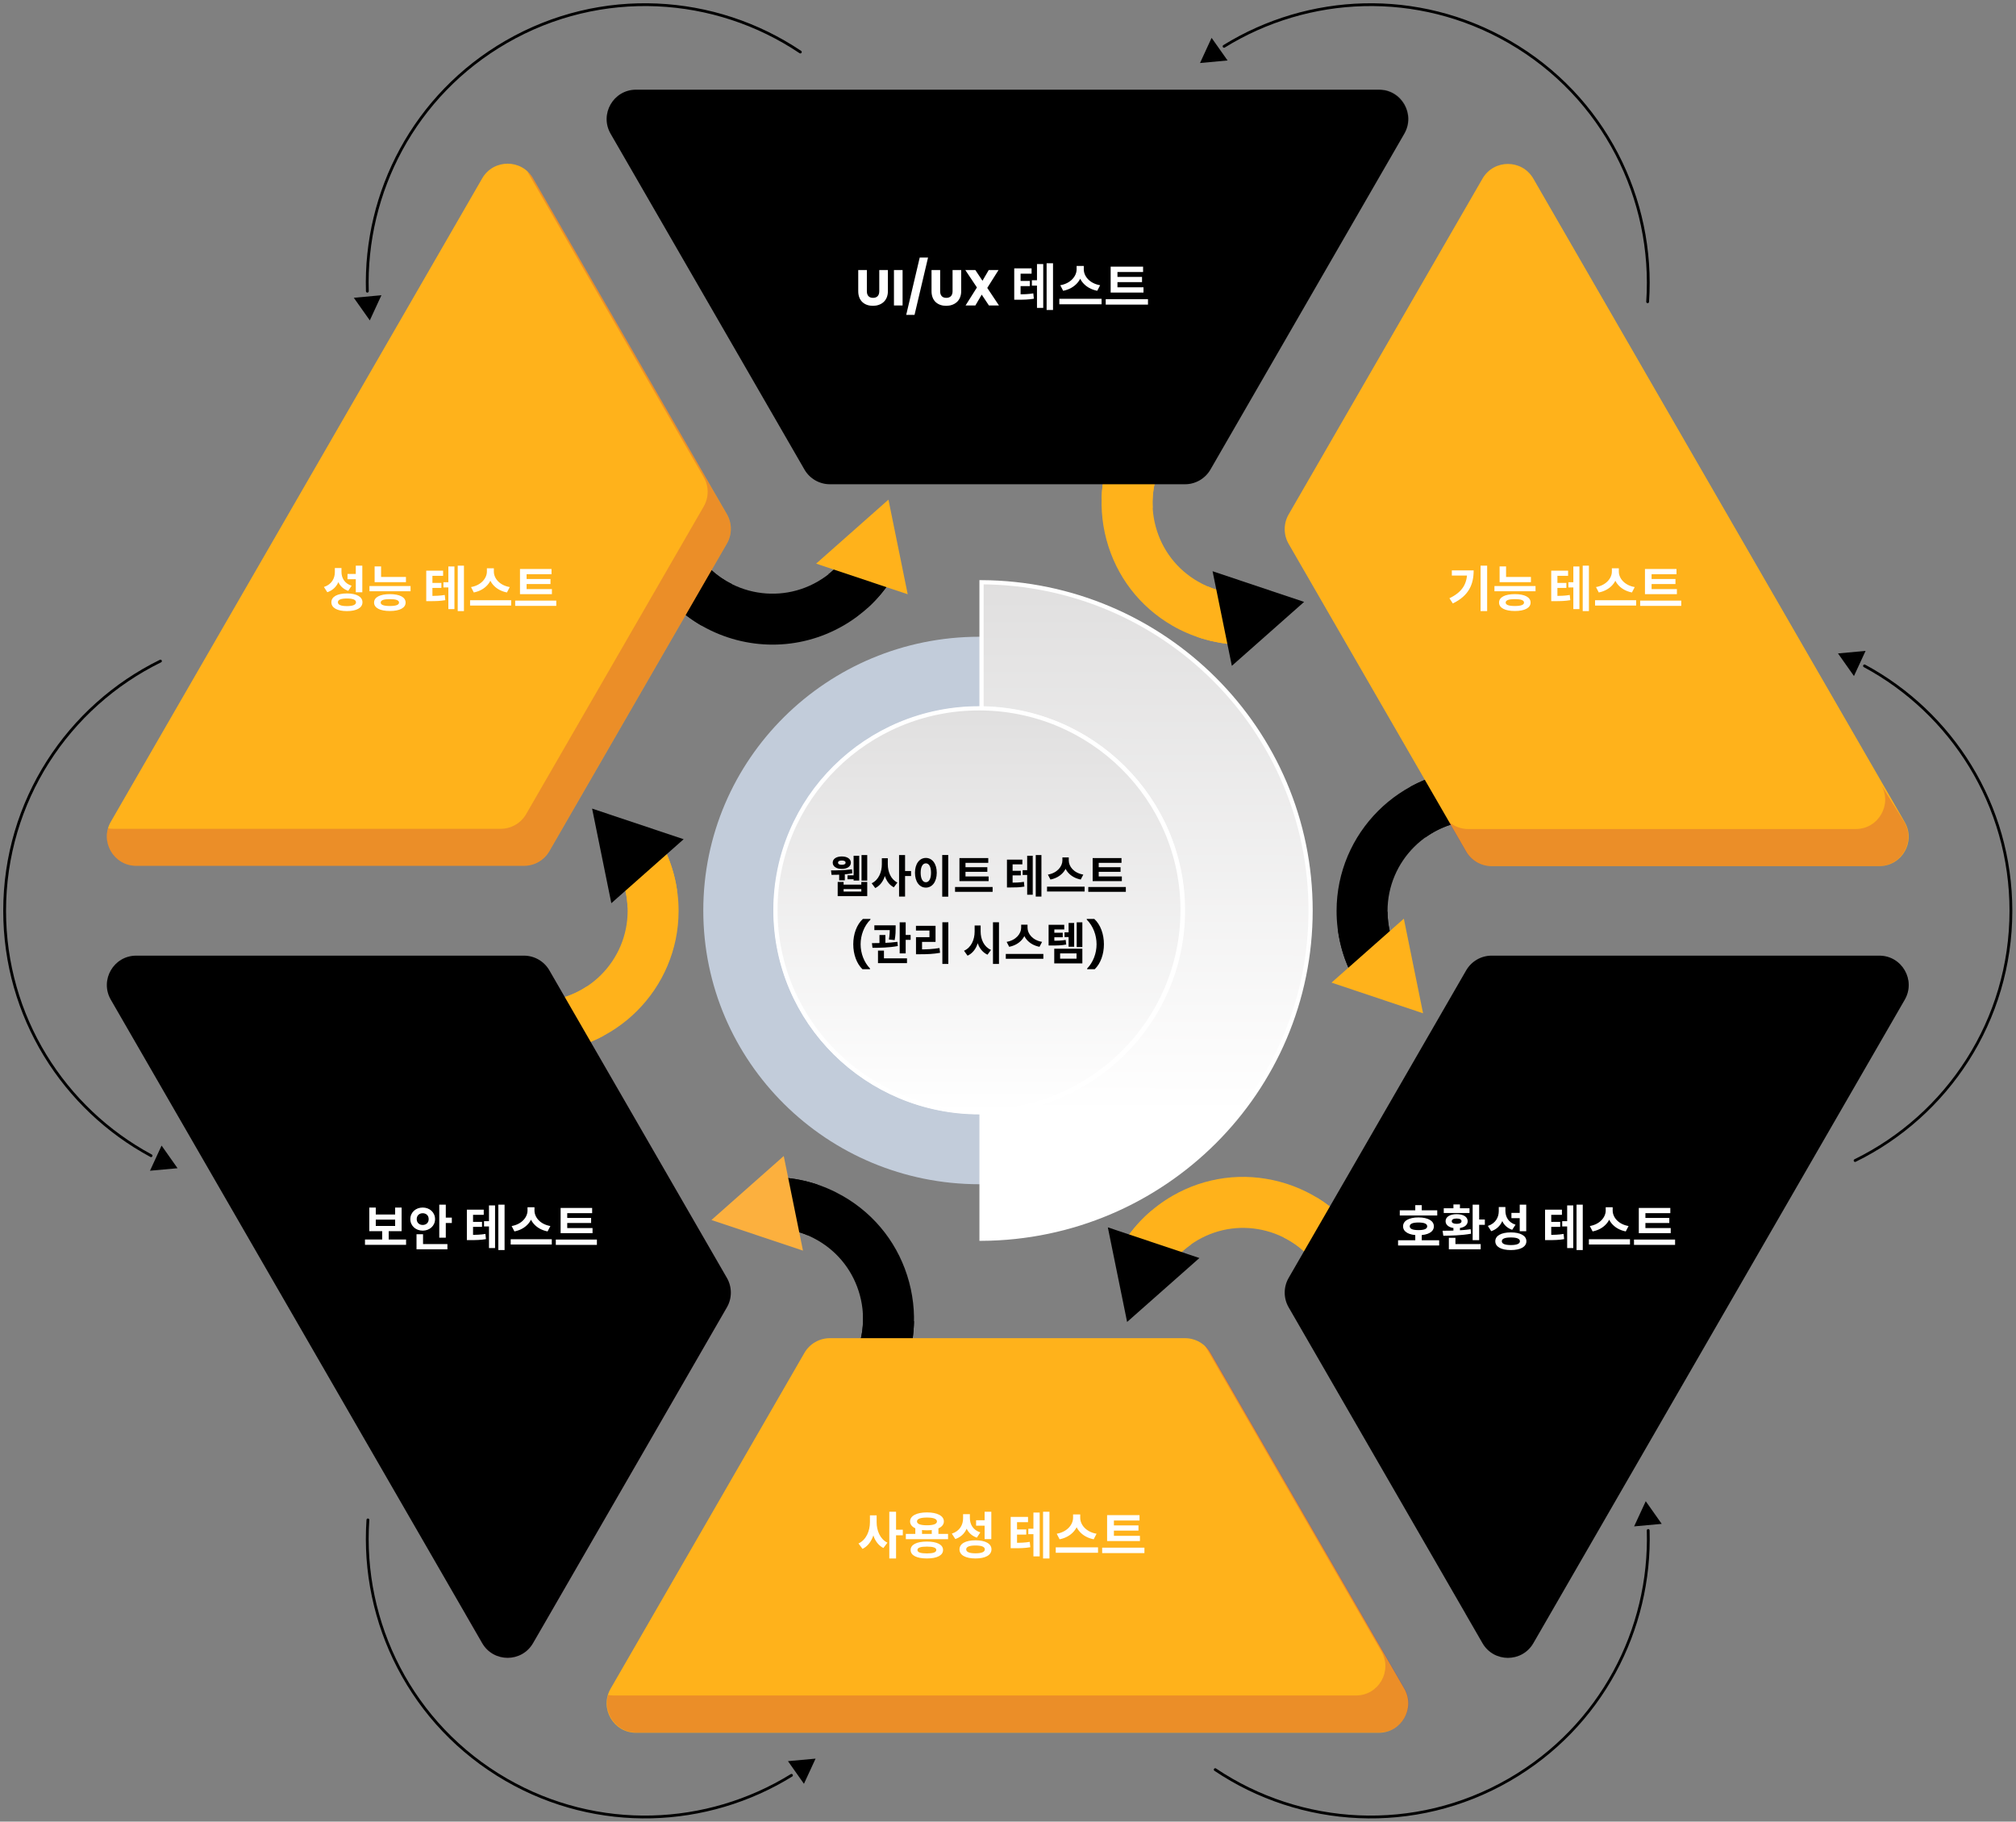 <svg width="1439" height="1300" viewBox="0 0 1439 1300" fill="none" xmlns="http://www.w3.org/2000/svg">
<rect x="0" y="0" width="1439" height="1300" fill="#808080" stroke="none"/>
<path d="M1324.14 828.222C1390 795.95 1435.37 728.299 1435.37 650C1435.37 574.412 1393.08 508.711 1330.85 475.216" stroke="black" stroke-width="2" stroke-miterlimit="10" stroke-linecap="round"/>
<path d="M1331.64 464.503L1311.94 466.322L1323.34 482.457L1331.64 464.503Z" fill="black"/>
<path d="M719.338 458.056C613.496 458.056 527.394 544.158 527.394 650C527.394 755.843 613.496 841.945 719.338 841.945C825.181 841.945 911.283 755.843 911.283 650C911.283 544.158 825.181 458.056 719.338 458.056Z" fill="#F2F2F2"/>
<path d="M1176.07 215.355C1181.06 142.181 1145.15 69.073 1077.34 29.924C1011.87 -7.87 933.834 -4.1 873.721 33.065" stroke="black" stroke-width="2" stroke-miterlimit="10" stroke-linecap="round"/>
<path d="M864.826 27.015L856.56 44.969L876.234 43.151L864.826 27.015Z" fill="black"/>
<path d="M571.271 37.133C510.398 -3.769 429.123 -9.225 361.306 29.925C295.837 67.718 260.093 137.222 262.209 207.817" stroke="black" stroke-width="2" stroke-miterlimit="10" stroke-linecap="round"/>
<path d="M252.554 212.511L263.961 228.647L272.261 210.692L252.554 212.511Z" fill="black"/>
<path d="M114.539 471.777C48.672 504.049 3.307 571.734 3.307 650C3.307 725.588 45.597 791.289 107.826 824.784" stroke="black" stroke-width="2" stroke-miterlimit="10" stroke-linecap="round"/>
<path d="M107.065 835.496L126.739 833.711L115.332 817.542L107.065 835.496Z" fill="black"/>
<path d="M262.606 1084.68C257.613 1157.85 293.522 1230.96 361.339 1270.11C426.809 1307.9 504.843 1304.13 564.956 1266.97" stroke="black" stroke-width="2" stroke-miterlimit="10" stroke-linecap="round"/>
<path d="M573.85 1273.02L582.149 1255.06L562.442 1256.85L573.85 1273.02Z" fill="black"/>
<path d="M867.405 1262.9C928.279 1303.8 1009.55 1309.26 1077.37 1270.11C1142.84 1232.31 1178.58 1162.81 1176.47 1092.22" stroke="black" stroke-width="2" stroke-miterlimit="10" stroke-linecap="round"/>
<path d="M1186.12 1087.52L1174.72 1071.35L1166.42 1089.31L1186.12 1087.52Z" fill="black"/>
<path d="M881.788 459.906C866.082 459.047 850.542 454.418 836.852 446.515C813.475 433.024 796.744 411.234 789.767 385.146C782.791 359.057 786.362 331.844 799.852 308.467L831.364 326.653C822.734 341.631 820.419 359.057 824.916 375.722C829.38 392.42 840.093 406.374 855.072 415.004C863.966 420.129 873.654 423.038 883.805 423.601L881.788 459.906Z" fill="#FFB21B"/>
<path d="M861.851 418.476C861.884 418.773 861.95 419.071 861.983 419.368C863.14 431.47 860.065 443.638 854.113 454.418C863.041 457.526 872.365 459.411 881.789 459.94L883.773 423.634C876.135 423.171 868.794 421.451 861.851 418.476Z" fill="#FFB21B"/>
<path d="M791.322 355.717C802.729 355.717 813.376 358.131 822.767 362.463C822.073 350.03 824.949 337.664 831.331 326.653L799.82 308.467C791.322 323.181 786.759 339.449 786.296 355.982C787.982 355.816 789.636 355.717 791.322 355.717Z" fill="#FFB21B"/>
<path d="M865.521 407.663L930.858 429.552L879.276 475.183L865.521 407.663Z" fill="black"/>
<path d="M863.971 335.103L1002.35 95.445C1010.42 81.459 1000.33 64 984.196 64H453.992C437.857 64 427.772 81.459 435.84 95.445L574.218 335.103C577.955 341.584 584.898 345.585 592.371 345.585H845.851C853.324 345.585 860.234 341.584 863.971 335.103Z" fill="black"/>
<path d="M612.604 207.812C612.604 214.796 617.176 218.252 623.044 218.252C628.876 218.252 633.772 214.796 633.772 207.812V192.728H627.616V207.848C627.616 210.836 626.068 212.564 623.152 212.564C620.236 212.564 618.76 210.836 618.76 207.848V192.728H612.604V207.812ZM638.095 218H644.251V192.728H638.095V218ZM646.84 224.732H652.78L662.428 183.8H656.488L646.84 224.732ZM664.917 207.812C664.917 214.796 669.489 218.252 675.357 218.252C681.189 218.252 686.085 214.796 686.085 207.812V192.728H679.929V207.848C679.929 210.836 678.381 212.564 675.465 212.564C672.549 212.564 671.073 210.836 671.073 207.848V192.728H664.917V207.812ZM705.888 218H713.052L704.7 205.472L712.728 192.728H705.744L701.28 200.36L696.204 192.728H689.04L697.32 205.148L689.22 218H696.204L700.74 210.26L705.888 218ZM736.551 200V203.852H742.455V200H736.551ZM723.951 210.044V213.896H726.219C731.007 213.896 734.211 213.824 737.955 213.176L737.559 209.36C733.923 209.972 730.899 210.044 726.219 210.044H723.951ZM723.951 191.54V211.448H728.487V195.32H736.335V191.54H723.951ZM727.191 200.504V204.176H735.075V200.504H727.191ZM747.063 187.868V221.204H751.635V187.868H747.063ZM740.187 188.444V219.728H744.651V188.444H740.187ZM768.48 189.776V192.188C768.48 196.976 764.34 202.268 756.816 203.564L758.868 207.524C767.508 205.832 772.656 199.424 772.656 192.188V189.776H768.48ZM769.452 189.776V192.188C769.452 199.532 774.564 205.832 783.204 207.524L785.256 203.564C777.696 202.268 773.592 197.084 773.592 192.188V189.776H769.452ZM756.132 213.248V217.136H786.3V213.248H756.132ZM792.777 205.04V208.784H816.213V205.04H792.777ZM789.249 213.5V217.388H819.417V213.5H789.249ZM792.777 190.28V206.084H797.637V194.132H815.925V190.28H792.777ZM796.161 197.624V201.332H815.169V197.624H796.161Z" fill="white"/>
<path opacity="0.2" d="M847.697 308.401C843.961 314.882 837.017 318.883 829.544 318.883H576.065C570.841 318.883 565.914 316.899 562.111 313.527L574.412 334.854C578.148 341.335 585.092 345.336 592.565 345.336H846.044C853.55 345.336 860.461 341.335 864.197 334.854L1002.58 95.196C1010.02 82.3 1001.98 66.429 988.027 64.081C987.564 65.668 986.936 67.222 986.043 68.743L847.697 308.401Z" fill="black"/>
<path d="M964.914 695.791C957.805 681.772 954.035 666 954.035 650.161C954.035 594.446 999.368 549.113 1055.08 549.113V585.485C1019.41 585.485 990.407 614.517 990.407 650.161C990.407 660.445 992.755 670.265 997.351 679.358L964.914 695.791Z" fill="black"/>
<path d="M955.026 663.884C956.547 674.994 959.887 685.839 964.913 695.825L997.35 679.391C992.787 670.398 990.472 660.71 990.406 650.525C980.189 658.494 967.856 663.52 955.026 663.884Z" fill="black"/>
<path d="M1006.64 561.513C1012.36 570.606 1016.07 581.352 1017.22 593.256C1017.35 594.744 1017.42 596.198 1017.42 597.686C1028.03 590.048 1041.03 585.485 1055.08 585.485V549.113C1037.56 549.113 1021.06 553.61 1006.64 561.513Z" fill="black"/>
<path d="M1002.05 655.617L1015.77 723.137L950.431 701.247L1002.05 655.617Z" fill="#FFB21B"/>
<path d="M919.802 388.112L1046.54 607.633C1050.28 614.114 1057.22 618.115 1064.69 618.115H1341.42C1357.56 618.115 1367.64 600.656 1359.57 586.669L1094.49 127.49C1086.42 113.503 1066.25 113.503 1058.18 127.49L919.802 367.148C916.066 373.629 916.066 381.631 919.802 388.112Z" fill="#FFB21B"/>
<path opacity="0.2" d="M1324.63 591.635H1047.91C1042.68 591.635 1037.76 589.651 1033.95 586.278L1046.29 607.605C1050.02 614.086 1056.97 618.087 1064.44 618.087H1341.16C1357.3 618.087 1367.39 600.628 1359.32 586.642L1342.79 560.189C1350.85 574.143 1340.77 591.635 1324.63 591.635Z" fill="#9E005D"/>
<path d="M943.357 908.671C934.727 893.693 920.773 883.012 904.075 878.516C887.377 874.052 869.951 876.333 855.006 884.963C846.111 890.122 838.771 897.032 833.183 905.563L802.729 885.691C811.326 872.531 823.098 861.388 836.82 853.452C860.197 839.961 887.443 836.39 913.499 843.367C939.587 850.344 961.377 867.075 974.868 890.452L943.357 908.671Z" fill="#FFB21B"/>
<path d="M822.007 863.934C814.567 870.249 808.053 877.59 802.729 885.724L833.183 905.596C837.68 898.718 843.367 892.932 850.046 888.237C838.539 882.88 828.884 874.548 822.007 863.934Z" fill="#FFB21B"/>
<path d="M939.72 854.543C934.595 865.818 926.328 875.87 916.276 883.111C927.552 888.699 936.942 897.495 943.39 908.638L974.901 890.452C966.205 875.506 954.136 863.272 939.72 854.543Z" fill="#FFB21B"/>
<path d="M856.13 897.793L804.515 943.423L790.76 875.903L856.13 897.793Z" fill="black"/>
<path d="M1046.55 692.482L919.814 912.003C916.078 918.484 916.078 926.486 919.814 932.967L1058.19 1172.62C1066.26 1186.61 1086.43 1186.61 1094.5 1172.62L1359.58 713.445C1367.65 699.459 1357.57 682 1341.43 682H1064.71C1057.23 682 1050.32 686.001 1046.55 692.482Z" fill="black"/>
<path d="M999.151 863.73V867.44H1025.89V863.73H999.151ZM997.926 885.115V888.86H1027.26V885.115H997.926ZM1010.21 880.845V886.585H1014.83V880.845H1010.21ZM1012.49 868.84C1005.73 868.84 1001.5 871.185 1001.5 875.175C1001.5 879.165 1005.73 881.51 1012.49 881.51C1019.24 881.51 1023.48 879.165 1023.48 875.175C1023.48 871.185 1019.24 868.84 1012.49 868.84ZM1012.49 872.445C1016.55 872.445 1018.72 873.32 1018.72 875.175C1018.72 877.03 1016.55 877.87 1012.49 877.87C1008.43 877.87 1006.26 877.03 1006.26 875.175C1006.26 873.32 1008.43 872.445 1012.49 872.445ZM1010.21 860.055V866.04H1014.83V860.055H1010.21ZM1051.16 859.705V885.045H1055.81V859.705H1051.16ZM1054.17 870.31V874.09H1059.87V870.31H1054.17ZM1034.18 887.845V891.555H1056.9V887.845H1034.18ZM1034.18 883.4V888.93H1038.87V883.4H1034.18ZM1037.44 875.28V880.005H1042.09V875.28H1037.44ZM1030.23 881.895C1035.76 881.825 1043.35 881.685 1050.07 880.425L1049.72 877.24C1043.14 878.22 1035.34 878.325 1029.7 878.325L1030.23 881.895ZM1030.54 862.295V865.655H1048.92V862.295H1030.54ZM1039.75 866.495C1034.99 866.495 1031.84 868.385 1031.84 871.535C1031.84 874.615 1034.99 876.54 1039.75 876.54C1044.51 876.54 1047.62 874.615 1047.62 871.535C1047.62 868.385 1044.51 866.495 1039.75 866.495ZM1039.75 869.61C1041.92 869.61 1043.21 870.24 1043.21 871.535C1043.21 872.76 1041.92 873.39 1039.75 873.39C1037.54 873.39 1036.25 872.76 1036.25 871.535C1036.25 870.24 1037.54 869.61 1039.75 869.61ZM1037.44 859.565V863.73H1042.09V859.565H1037.44ZM1069.81 861.385V864.29C1069.81 868.735 1067.54 873.11 1062.01 874.895L1064.42 878.64C1070.79 876.505 1073.7 870.8 1073.7 864.29V861.385H1069.81ZM1070.79 861.385V864.08C1070.79 870.38 1073.38 875.595 1079.37 877.66L1081.78 874.02C1076.64 872.375 1074.54 868.385 1074.54 864.08V861.385H1070.79ZM1084.76 859.705V878.675H1089.41V859.705H1084.76ZM1078.42 879.515C1071.56 879.515 1067.33 881.86 1067.33 885.815C1067.33 889.805 1071.56 892.115 1078.42 892.115C1085.28 892.115 1089.52 889.805 1089.52 885.815C1089.52 881.86 1085.28 879.515 1078.42 879.515ZM1078.42 883.12C1082.66 883.12 1084.9 883.995 1084.9 885.815C1084.9 887.635 1082.66 888.545 1078.42 888.545C1074.22 888.545 1071.98 887.635 1071.98 885.815C1071.98 883.995 1074.22 883.12 1078.42 883.12ZM1078.84 865.585V869.365H1085.42V865.585H1078.84ZM1115.1 871.5V875.245H1120.84V871.5H1115.1ZM1102.85 881.265V885.01H1105.05C1109.71 885.01 1112.82 884.94 1116.46 884.31L1116.08 880.6C1112.54 881.195 1109.6 881.265 1105.05 881.265H1102.85ZM1102.85 863.275V882.63H1107.26V866.95H1114.89V863.275H1102.85ZM1106 871.99V875.56H1113.66V871.99H1106ZM1125.32 859.705V892.115H1129.76V859.705H1125.32ZM1118.63 860.265V890.68H1122.97V860.265H1118.63ZM1146.14 861.56V863.905C1146.14 868.56 1142.11 873.705 1134.8 874.965L1136.79 878.815C1145.19 877.17 1150.2 870.94 1150.2 863.905V861.56H1146.14ZM1147.08 861.56V863.905C1147.08 871.045 1152.05 877.17 1160.45 878.815L1162.45 874.965C1155.1 873.705 1151.11 868.665 1151.11 863.905V861.56H1147.08ZM1134.13 884.38V888.16H1163.46V884.38H1134.13ZM1169.76 876.4V880.04H1192.54V876.4H1169.76ZM1166.33 884.625V888.405H1195.66V884.625H1166.33ZM1169.76 862.05V877.415H1174.48V865.795H1192.26V862.05H1169.76ZM1173.05 869.19V872.795H1191.53V869.19H1173.05Z" fill="white"/>
<path opacity="0.2" d="M1345.04 682.438C1344.57 684.025 1343.94 685.579 1343.05 687.1L1077.97 1146.28C1071.09 1158.22 1055.38 1159.94 1045.89 1151.47L1058.16 1172.73C1066.23 1186.72 1086.4 1186.72 1094.47 1172.73L1359.55 713.552C1367.02 700.657 1358.99 684.785 1345.04 682.438Z" fill="black"/>
<path d="M638.856 991.716L607.345 973.53C615.975 958.551 618.29 941.126 613.793 924.461C609.329 907.763 598.616 893.809 583.67 885.179C574.776 880.021 565.087 877.144 554.903 876.582L556.887 840.276C572.825 841.136 587.936 845.666 601.856 853.668C625.233 867.159 641.965 888.949 648.941 915.037C655.918 941.126 652.347 968.339 638.856 991.716Z" fill="black"/>
<path d="M646.891 943.176C635.649 943.176 625.134 940.828 615.843 936.562C616.768 949.359 613.892 962.155 607.345 973.497L638.856 991.682C647.585 976.572 652.148 959.841 652.413 942.845C650.561 943.076 648.743 943.176 646.891 943.176Z" fill="black"/>
<path d="M576.264 879.558C575.139 867.82 578.016 855.982 583.637 845.435C575.04 842.525 566.146 840.772 556.92 840.276L554.937 876.582C562.442 876.979 569.684 878.698 576.561 881.608C576.462 880.947 576.33 880.252 576.264 879.558Z" fill="black"/>
<path d="M573.156 892.52L507.818 870.663L559.433 825L573.156 892.52Z" fill="#FCB03E"/>
<path d="M574.185 965.482L435.84 1205.14C427.772 1219.13 437.857 1236.59 453.992 1236.59H984.196C1000.33 1236.59 1010.42 1219.13 1002.35 1205.14L863.971 965.482C860.234 959.001 853.29 955 845.818 955H592.338C584.865 955 577.922 959.001 574.185 965.482Z" fill="#FFB21B"/>
<path opacity="0.2" d="M864.23 965.329C863.106 963.378 861.651 961.659 859.998 960.204L986.043 1178.54C994.111 1192.52 984.026 1209.98 967.891 1209.98H437.687C436.43 1209.98 435.24 1209.85 434.082 1209.65C430.28 1222.58 439.836 1236.43 454.219 1236.43H984.423C1000.56 1236.43 1010.64 1218.97 1002.58 1204.99L864.23 965.329Z" fill="#9E005D"/>
<path d="M383.327 751.048V714.676C419.005 714.676 448.003 685.645 448.003 650C448.003 639.717 445.655 629.897 441.059 620.804L473.497 604.37C480.606 618.39 484.375 634.195 484.375 650C484.375 705.716 439.042 751.048 383.327 751.048Z" fill="#FFB21B"/>
<path d="M483.02 635.65C483.119 635.65 483.218 635.65 483.317 635.65C481.763 624.772 478.457 614.157 473.53 604.37L441.093 620.804C445.358 629.235 447.64 638.262 447.97 647.719C458.221 640.246 470.356 635.65 483.02 635.65Z" fill="#FFB21B"/>
<path d="M419.402 706.278C419.335 705.451 419.269 704.591 419.236 703.765C408.953 710.642 396.619 714.676 383.327 714.676V751.048C400.455 751.048 416.624 746.75 430.776 739.178C424.593 729.853 420.559 718.743 419.402 706.278Z" fill="#FFB21B"/>
<path d="M436.364 644.577L422.642 577.058L487.979 598.914L436.364 644.577Z" fill="black"/>
<path opacity="0.2" d="M518.83 933.073C522.566 926.592 522.566 918.59 518.83 912.109L392.09 692.588C390.966 690.637 389.511 688.918 387.858 687.463L502.264 885.657C506 892.138 506 900.14 502.264 906.62L371.16 1133.71L363.918 1146.28C357.041 1158.22 341.335 1159.93 331.845 1151.47L344.112 1172.73C352.18 1186.72 372.35 1186.72 380.418 1172.73L387.659 1160.17L518.83 933.073Z" fill="#9E005D"/>
<path d="M551.498 460.039C516.548 460.039 482.524 441.919 463.809 409.548L495.32 391.362C513.142 422.245 552.788 432.859 583.671 415.037C592.565 409.912 599.906 402.968 605.494 394.437L635.947 414.31C627.218 427.668 615.777 438.514 601.857 446.548C585.985 455.675 568.626 460.039 551.498 460.039Z" fill="black"/>
<path d="M619.348 433.719C625.631 427.999 631.219 421.518 635.947 414.277L605.494 394.404C601.625 400.323 596.864 405.415 591.375 409.714C602.849 415.004 612.438 423.237 619.348 433.719Z" fill="black"/>
<path d="M522.665 416.955C511.588 411.499 501.933 402.836 495.32 391.362L463.809 409.548C472.968 425.42 485.83 437.852 500.677 446.416C505.206 434.976 512.977 424.659 522.665 416.955Z" fill="black"/>
<path d="M582.547 402.241L634.162 356.577L647.917 424.097L582.547 402.241Z" fill="#FFB21B"/>
<path d="M392.123 607.444L518.863 387.923C522.599 381.442 522.599 373.441 518.863 366.96L380.484 127.302C372.416 113.315 352.246 113.315 344.178 127.302L79.093 586.448C71.025 600.435 81.109 617.893 97.245 617.893H373.97C381.443 617.926 388.386 613.925 392.123 607.444Z" fill="#FFB21B"/>
<path opacity="0.2" d="M502.297 361.471L375.557 580.992C371.821 587.473 364.877 591.474 357.404 591.474H80.68C79.423 591.474 78.233 591.342 77.076 591.143C73.273 604.072 82.829 617.926 97.212 617.926H373.937C381.443 617.926 388.353 613.925 392.09 607.445L518.83 387.923C522.566 381.442 522.566 373.441 518.83 366.96L380.484 127.302C379.293 125.252 377.839 123.565 376.218 122.11L502.297 340.507C506.066 346.988 506.066 354.99 502.297 361.471Z" fill="#9E005D"/>
<ellipse cx="699.102" cy="649.776" rx="197.102" ry="195.357" fill="#C2CCDA"/>
<path d="M935.484 649.776C935.484 778.654 830.475 883.247 700.603 884.047V883.985V883.906V883.825V883.743V883.658V883.572V883.483V883.393V883.301V883.207V883.111V883.013V882.914V882.812V882.709V882.604V882.496V882.387V882.277V882.164V882.049V881.933V881.814V881.694V881.572V881.448V881.322V881.194V881.065V880.933V880.8V880.665V880.528V880.389V880.249V880.106V879.962V879.816V879.668V879.518V879.366V879.213V879.057V878.9V878.741V878.581V878.418V878.254V878.087V877.919V877.749V877.578V877.404V877.229V877.052V876.873V876.692V876.51V876.325V876.139V875.951V875.762V875.57V875.377V875.182V874.985V874.786V874.586V874.384V874.18V873.974V873.767V873.558V873.346V873.134V872.919V872.703V872.485V872.265V872.043V871.82V871.595V871.368V871.139V870.909V870.677V870.443V870.208V869.97V869.731V869.49V869.248V869.004V868.758V868.51V868.26V868.009V867.756V867.502V867.246V866.987V866.728V866.466V866.203V865.938V865.672V865.403V865.133V864.862V864.588V864.313V864.036V863.758V863.478V863.196V862.912V862.627V862.34V862.052V861.761V861.469V861.176V860.88V860.583V860.285V859.985V859.683V859.379V859.074V858.767V858.458V858.148V857.836V857.522V857.207V856.89V856.572V856.251V855.93V855.606V855.281V854.954V854.626V854.296V853.964V853.631V853.296V852.96V852.622V852.282V851.94V851.597V851.253V850.907V850.559V850.209V849.858V849.506V849.151V848.795V848.438V848.079V847.718V847.356V846.992V846.627V846.26V845.891V845.521V845.149V844.776V844.401V844.024V843.646V843.266V842.885V842.502V842.118V841.732V841.345V840.956V840.565V840.173V839.779V839.384V838.987V838.588V838.189V837.787V837.384V836.979V836.573V836.166V835.756V835.346V834.933V834.52V834.104V833.688V833.269V832.849V832.428V832.005V831.58V831.154V830.727V830.298V829.867V829.435V829.002V828.567V828.13V827.692V827.253V826.812V826.369V825.925V825.48V825.033V824.584V824.135V823.683V823.23V822.776V822.32V821.863V821.404V820.943V820.482V820.019V819.554V819.088V818.62V818.151V817.68V817.208V816.735V816.26V815.784V815.306V814.827V814.346V813.864V813.38V812.895V812.409V811.921V811.432V810.941V810.449V809.955V809.46V808.964V808.466V807.967V807.466V806.964V806.461V805.956V805.449V804.942V804.432V803.922V803.41V802.897V802.382V801.866V801.348V800.829V800.309V799.787V799.264V798.74V798.214V797.686V797.158V796.628V796.097V795.564V795.03V794.494V793.957V793.419V792.88V792.339V791.796V791.253V790.708V790.161V789.614V789.065V788.514V787.962V787.409V786.855V786.299V785.742V785.184V784.624V784.063V783.5V782.936V782.371V781.805V781.237V780.668V780.098V779.526V778.953V778.379V777.803V777.226V776.648V776.068V775.487V774.905V774.322V773.737V773.151V772.564V771.975V771.385V770.794V770.201V769.607V769.012V768.416V767.818V767.22V766.619V766.018V765.415V764.811V764.206V763.599V762.992V762.383V761.772V761.161V760.548V759.934V759.319V758.702V758.084V757.465V756.845V756.223V755.601V754.977V754.351V753.725V753.097V752.468V751.838V751.207V750.574V749.94V749.305V748.669V748.031V747.393V746.753V746.111V745.469V744.826V744.181V743.535V742.888V742.239V741.59V740.939V740.287V739.634V738.98V738.324V737.667V737.01V736.351V735.69V735.029V734.366V733.703V733.038V732.372V731.704V731.036V730.366V729.695V729.023V728.35V727.676V727.001V726.324V725.647V724.968V724.288V723.607V722.924V722.241V721.556V720.871V720.184V719.496V718.807V718.117V717.425V716.733V716.039V715.344V714.649V713.952V713.253V712.554V711.854V711.153V710.45V709.746V709.042V708.336V707.629V706.921V706.212V705.502V704.79V704.078V703.364V702.65V701.934V701.217V700.5V699.781V699.061V698.34V697.617V696.894V696.17V695.445V694.718V693.991V693.262V692.533V691.802V691.07V690.338V689.604V688.869V688.133V687.396V686.658V685.919V685.179V684.438V683.696V682.952V682.208V681.463V680.717V679.969V679.221V678.472V677.721V676.97V676.217V675.464V674.71V673.954V673.198V672.44V671.682V670.922V670.162V669.4V668.638V667.875V667.112V666.349V665.587V664.825V664.062V663.3V662.539V661.777V661.016V660.254V659.493V658.732V657.971V657.211V656.451V655.691V654.931V654.171V653.412V652.653V651.894V651.135V650.377V649.619V648.861V648.103V647.346V646.589V645.832V645.075V644.319V643.563V642.808V642.053V641.298V640.543V639.789V639.035V638.281V637.528V636.775V636.022V635.27V634.518V633.767V633.016V632.265V631.515V630.765V630.015V629.266V628.518V627.769V627.021V626.274V625.527V624.78V624.034V623.289V622.543V621.798V621.054V620.31V619.567V618.824V618.082V617.34V616.598V615.857V615.117V614.377V613.637V612.898V612.16V611.422V610.685V609.948V609.212V608.476V607.741V607.006V606.272V605.539V604.806V604.074V603.342V602.611V601.881V601.151V600.422V599.693V598.965V598.238V597.511V596.785V596.059V595.334V594.61V593.887V593.164V592.441V591.72V590.999V590.279V589.559V588.841V588.123V587.405V586.689V585.973V585.257V584.543V583.829V583.116V582.404V581.692V580.981V580.271V579.562V578.854V578.146V577.439V576.733V576.027V575.323V574.619V573.916V573.214V572.513V571.812V571.112V570.413V569.715V569.018V568.322V567.626V566.932V566.238V565.545V564.853V564.162V563.472V562.782V562.094V561.406V560.72V560.034V559.349V558.665V557.982V557.3V556.619V555.939V555.26V554.582V553.904V553.228V552.553V551.878V551.205V550.533V549.861V549.191V548.521V547.853V547.185V546.519V545.854V545.189V544.526V543.864V543.203V542.542V541.883V541.225V540.568V539.912V539.258V538.604V537.951V537.3V536.649V536V535.352V534.704V534.058V533.414V532.77V532.127V531.486V530.845V530.206V529.568V528.931V528.295V527.661V527.028V526.395V525.764V525.135V524.506V523.879V523.252V522.627V522.004V521.381V520.76V520.14V519.521V518.903V518.287V517.672V517.058V516.446V515.834V515.224V514.616V514.008V513.402V512.797V512.194V511.592V510.991V510.391V509.793V509.196V508.6V508.006V507.413V506.822V506.231V505.643V505.055V504.469V503.884V503.301V502.719V502.139V501.559V500.982V500.405V499.831V499.257V498.685V498.114V497.545V496.977V496.411V495.846V495.283V494.721V494.161V493.602V493.044V492.488V491.934V491.381V490.829V490.279V489.731V489.184V488.638V488.094V487.552V487.011V486.472V485.934V485.398V484.863V484.33V483.798V483.268V482.74V482.213V481.688V481.164V480.642V480.122V479.603V479.086V478.57V478.057V477.544V477.034V476.525V476.017V475.512V475.008V474.505V474.005V473.506V473.008V472.513V472.019V471.526V471.036V470.547V470.06V469.574V469.091V468.609V468.128V467.65V467.173V466.698V466.225V465.753V465.284V464.816V464.35V463.885V463.423V462.962V462.503V462.046V461.59V461.137V460.685V460.235V459.787V459.34V458.896V458.453V458.013V457.574V457.137V456.702V456.268V455.837V455.407V454.98V454.554V454.13V453.708V453.288V452.87V452.454V452.04V451.627V451.217V450.808V450.402V449.997V449.595V449.194V448.795V448.399V448.004V447.611V447.22V446.832V446.445V446.06V445.677V445.297V444.918V444.541V444.167V443.794V443.423V443.055V442.688V442.324V441.961V441.601V441.243V440.887V440.533V440.181V439.831V439.483V439.138V438.794V438.453V438.113V437.776V437.441V437.108V436.777V436.449V436.122V435.798V435.476V435.156V434.838V434.522V434.209V433.897V433.588V433.282V432.977V432.674V432.374V432.076V431.78V431.487V431.196V430.906V430.62V430.335V430.053V429.773V429.495V429.219V428.946V428.675V428.407V428.14V427.876V427.615V427.355V427.098V426.843V426.591V426.341V426.093V425.847V425.604V425.364V425.125V424.889V424.656V424.424V424.195V423.969V423.745V423.523V423.304V423.087V422.873V422.66V422.451V422.244V422.039V421.836V421.637V421.439V421.244V421.052V420.862V420.674V420.489V420.306V420.126V419.948V419.773V419.601V419.43V419.263V419.098V418.935V418.775V418.618V418.463V418.31V418.16V418.013V417.868V417.726V417.586V417.449V417.315V417.183V417.054V416.927V416.803V416.681V416.563V416.446V416.333V416.222V416.113V416.008V415.905V415.804V415.706V415.611V415.519V415.505C830.475 416.304 935.484 520.897 935.484 649.776Z" fill="url(#paint0_linear_1397_6282)" stroke="white" stroke-width="3"/>
<path d="M844.408 649.776C844.408 729.296 779.364 793.783 699.101 793.783C618.837 793.783 553.794 729.296 553.794 649.776C553.794 570.255 618.837 505.769 699.101 505.769C779.364 505.769 844.408 570.255 844.408 649.776Z" fill="url(#paint1_linear_1397_6282)" stroke="white" stroke-width="3"/>
<path d="M844.114 649.507C844.114 729.028 779.07 793.515 698.807 793.515C618.544 793.515 553.5 729.028 553.5 649.507C553.5 569.987 618.544 505.5 698.807 505.5C779.07 505.5 844.114 569.987 844.114 649.507Z" fill="url(#paint2_linear_1397_6282)" stroke="white" stroke-width="3"/>
<path d="M387.758 1160.06L518.863 932.967C522.599 926.486 522.599 918.484 518.863 912.003L392.123 692.482C388.386 686.001 381.443 682 373.97 682H97.245C81.109 682 71.025 699.459 79.093 713.445L344.178 1172.62C352.246 1186.61 372.416 1186.61 380.484 1172.62L387.758 1160.06Z" fill="black"/>
<path d="M614.958 610.216V628.456H619.022V610.216H614.958ZM609.294 610.728V628.392H613.294V610.728H609.294ZM604.942 624.68V627.496H610.894V624.68H604.942ZM598.99 622.6V628.264H603.022V622.6H598.99ZM593.55 624.328C597.422 624.328 603.566 624.264 608.398 623.176L608.11 620.36C603.406 621.096 597.006 621.16 593.166 621.16L593.55 624.328ZM597.934 629.416V639.528H619.022V629.416H614.798V631.336H602.158V629.416H597.934ZM602.158 634.504H614.798V636.264H602.158V634.504ZM600.878 611.208C597.006 611.208 594.382 612.936 594.382 615.624C594.382 618.344 597.006 620.104 600.878 620.104C604.718 620.104 607.342 618.344 607.342 615.624C607.342 612.936 604.718 611.208 600.878 611.208ZM600.878 614.12C602.51 614.12 603.566 614.6 603.566 615.624C603.566 616.712 602.51 617.16 600.878 617.16C599.214 617.16 598.19 616.712 598.19 615.624C598.19 614.6 599.214 614.12 600.878 614.12ZM629.452 612.488V616.808C629.452 622.312 627.18 628.008 622.188 630.344L624.748 633.768C630.348 631.016 632.908 624.136 632.908 616.808V612.488H629.452ZM630.316 612.488V616.808C630.316 623.912 632.652 630.504 637.996 633.224L640.556 629.832C635.82 627.528 633.708 622.12 633.708 616.808V612.488H630.316ZM641.74 610.216V639.848H646.028V610.216H641.74ZM645.068 621.608V625.16H650.316V621.608H645.068ZM672.553 610.184V639.912H676.841V610.184H672.553ZM660.873 612.264C656.393 612.264 653.097 616.36 653.097 622.824C653.097 629.352 656.393 633.448 660.873 633.448C665.353 633.448 668.649 629.352 668.649 622.824C668.649 616.36 665.353 612.264 660.873 612.264ZM660.873 616.136C663.081 616.136 664.553 618.472 664.553 622.824C664.553 627.24 663.081 629.608 660.873 629.608C658.665 629.608 657.161 627.24 657.161 622.824C657.161 618.472 658.665 616.136 660.873 616.136ZM684.839 625.48V628.808H705.671V625.48H684.839ZM681.703 633V636.456H708.519V633H681.703ZM684.839 612.36V626.408H689.159V615.784H705.415V612.36H684.839ZM687.847 618.888V622.184H704.743V618.888H687.847ZM729.953 621V624.424H735.201V621H729.953ZM718.753 629.928V633.352H720.769C725.025 633.352 727.873 633.288 731.201 632.712L730.849 629.32C727.617 629.864 724.929 629.928 720.769 629.928H718.753ZM718.753 613.48V631.176H722.785V616.84H729.761V613.48H718.753ZM721.633 621.448V624.712H728.641V621.448H721.633ZM739.297 610.216V639.848H743.361V610.216H739.297ZM733.185 610.728V638.536H737.153V610.728H733.185ZM758.335 611.912V614.056C758.335 618.312 754.655 623.016 747.967 624.168L749.791 627.688C757.471 626.184 762.047 620.488 762.047 614.056V611.912H758.335ZM759.199 611.912V614.056C759.199 620.584 763.743 626.184 771.423 627.688L773.247 624.168C766.527 623.016 762.879 618.408 762.879 614.056V611.912H759.199ZM747.359 632.776V636.232H774.175V632.776H747.359ZM779.932 625.48V628.808H800.764V625.48H779.932ZM776.796 633V636.456H803.612V633H776.796ZM779.932 612.36V626.408H784.252V615.784H800.508V612.36H779.932ZM782.94 618.888V622.184H799.836V618.888H782.94ZM621.018 691.688V691.176C616.73 686.728 614.298 680.36 614.298 673.864C614.298 667.432 616.73 660.808 621.306 656.296V655.784H615.93C611.482 659.848 609.05 666.632 609.05 673.864C609.05 681.096 611.482 687.72 615.61 691.688H621.018ZM624.108 660.36V663.784H636.78V660.36H624.108ZM627.756 667.272V674.696H631.98V667.272H627.756ZM635.116 660.36V662.216C635.116 664.264 635.116 666.824 634.476 670.472L638.604 670.92C639.308 667.24 639.308 664.296 639.308 662.216V660.36H635.116ZM642.188 658.216V680.392H646.476V658.216H642.188ZM644.78 667.24V670.728H649.996V667.24H644.78ZM626.7 683.944V687.336H647.404V683.944H626.7ZM626.7 678.408V685H630.956V678.408H626.7ZM622.764 676.424C627.852 676.424 634.732 676.296 640.844 675.144L640.588 672.136C634.636 672.968 627.5 673.064 622.38 673.064L622.764 676.424ZM672.649 658.184V687.912H676.905V658.184H672.649ZM653.833 677.544V681H656.457C661.865 681 666.217 680.84 671.017 679.976L670.601 676.552C665.897 677.352 661.705 677.544 656.457 677.544H653.833ZM653.801 660.712V664.104H663.433V668.808H653.833V678.824H658.153V672.168H667.785V660.712H653.801ZM695.684 660.488V664.808C695.684 670.568 693.252 676.264 688.1 678.504L690.628 682.024C696.516 679.304 699.14 672.424 699.14 664.808V660.488H695.684ZM696.516 660.488V664.808C696.516 672.104 699.14 678.696 704.868 681.32L707.364 677.896C702.308 675.72 699.972 670.28 699.972 664.808V660.488H696.516ZM708.772 658.184V687.912H713.06V658.184H708.772ZM728.897 659.912V662.056C728.897 666.312 725.217 671.016 718.529 672.168L720.353 675.688C728.033 674.184 732.609 668.488 732.609 662.056V659.912H728.897ZM729.761 659.912V662.056C729.761 668.584 734.305 674.184 741.985 675.688L743.809 672.168C737.089 671.016 733.441 666.408 733.441 662.056V659.912H729.761ZM717.921 680.776V684.232H744.737V680.776H717.921ZM759.839 665.352V668.744H764.351V665.352H759.839ZM748.479 671.4V674.76H750.495C754.879 674.76 757.695 674.696 761.055 674.088L760.671 670.792C757.439 671.336 754.719 671.4 750.495 671.4H748.479ZM748.479 659.976V673.352H752.575V663.336H759.647V659.976H748.479ZM751.359 665.672V668.904H758.559V665.672H751.359ZM768.543 658.216V675.88H772.575V658.216H768.543ZM762.751 658.664V675.656H766.719V658.664H762.751ZM752.511 677.064V687.528H772.575V677.064H752.511ZM768.415 680.392V684.168H756.703V680.392H768.415ZM775.996 691.688V691.176C780.284 686.728 782.716 680.36 782.716 673.864C782.716 667.432 780.284 660.808 775.708 656.296V655.784H781.084C785.532 659.848 787.964 666.632 787.964 673.864C787.964 681.096 785.532 687.72 781.404 691.688H775.996Z" fill="black"/>
<path d="M1056.82 403.705V436.115H1061.51V403.705H1056.82ZM1047.26 407.065V407.905C1047.26 416.585 1043.9 422.465 1034.59 426.945L1037.01 430.655C1048.52 425.09 1051.88 416.97 1051.88 407.065H1047.26ZM1036.31 407.065V410.74H1049.47V407.065H1036.31ZM1070.4 411.755V415.465H1092.76V411.755H1070.4ZM1070.4 404.23V413.435H1075.02V404.23H1070.4ZM1066.72 418.23V421.94H1096.05V418.23H1066.72ZM1081.28 424.005C1074.28 424.005 1070.01 426.175 1070.01 430.025C1070.01 433.84 1074.28 436.045 1081.28 436.045C1088.28 436.045 1092.52 433.84 1092.52 430.025C1092.52 426.175 1088.28 424.005 1081.28 424.005ZM1081.28 427.575C1085.62 427.575 1087.83 428.345 1087.83 430.025C1087.83 431.67 1085.62 432.475 1081.28 432.475C1076.94 432.475 1074.74 431.67 1074.74 430.025C1074.74 428.345 1076.94 427.575 1081.28 427.575ZM1119.5 415.5V419.245H1125.24V415.5H1119.5ZM1107.25 425.265V429.01H1109.45C1114.11 429.01 1117.22 428.94 1120.86 428.31L1120.48 424.6C1116.94 425.195 1114 425.265 1109.45 425.265H1107.25ZM1107.25 407.275V426.63H1111.66V410.95H1119.29V407.275H1107.25ZM1110.4 415.99V419.56H1118.06V415.99H1110.4ZM1129.72 403.705V436.115H1134.16V403.705H1129.72ZM1123.03 404.265V434.68H1127.37V404.265H1123.03ZM1150.54 405.56V407.905C1150.54 412.56 1146.51 417.705 1139.2 418.965L1141.19 422.815C1149.59 421.17 1154.6 414.94 1154.6 407.905V405.56H1150.54ZM1151.48 405.56V407.905C1151.48 415.045 1156.45 421.17 1164.85 422.815L1166.85 418.965C1159.5 417.705 1155.51 412.665 1155.51 407.905V405.56H1151.48ZM1138.53 428.38V432.16H1167.86V428.38H1138.53ZM1174.16 420.4V424.04H1196.95V420.4H1174.16ZM1170.73 428.625V432.405H1200.06V428.625H1170.73ZM1174.16 406.05V421.415H1178.89V409.795H1196.67V406.05H1174.16ZM1177.45 413.19V416.795H1195.93V413.19H1177.45Z" fill="white"/>
<path d="M620.948 1081.42V1086.28C620.948 1092.48 618.392 1098.88 612.776 1101.51L615.656 1105.36C621.956 1102.27 624.836 1094.53 624.836 1086.28V1081.42H620.948ZM621.92 1081.42V1086.28C621.92 1094.28 624.548 1101.69 630.56 1104.75L633.44 1100.94C628.112 1098.34 625.736 1092.26 625.736 1086.28V1081.42H621.92ZM634.772 1078.87V1112.2H639.596V1078.87H634.772ZM638.516 1091.68V1095.68H644.42V1091.68H638.516ZM653.345 1090.03V1096.15H658.133V1090.03H653.345ZM665.081 1090.03V1096.15H669.833V1090.03H665.081ZM646.577 1094.67V1098.45H676.709V1094.67H646.577ZM661.589 1100.14C654.353 1100.14 649.997 1102.3 649.997 1106.16C649.997 1110.04 654.353 1112.2 661.589 1112.2C668.789 1112.2 673.145 1110.04 673.145 1106.16C673.145 1102.3 668.789 1100.14 661.589 1100.14ZM661.589 1103.74C666.053 1103.74 668.321 1104.5 668.321 1106.16C668.321 1107.85 666.053 1108.6 661.589 1108.6C657.125 1108.6 654.857 1107.85 654.857 1106.16C654.857 1104.5 657.125 1103.74 661.589 1103.74ZM661.661 1079.34C654.281 1079.34 649.601 1081.78 649.601 1085.78C649.601 1089.74 654.281 1092.12 661.661 1092.12C669.005 1092.12 673.721 1089.74 673.721 1085.78C673.721 1081.78 669.005 1079.34 661.661 1079.34ZM661.661 1083.01C666.233 1083.01 668.789 1083.91 668.789 1085.78C668.789 1087.62 666.233 1088.52 661.661 1088.52C657.089 1088.52 654.533 1087.62 654.533 1085.78C654.533 1083.91 657.089 1083.01 661.661 1083.01ZM687.434 1080.6V1083.58C687.434 1088.16 685.094 1092.66 679.406 1094.49L681.89 1098.34C688.442 1096.15 691.43 1090.28 691.43 1083.58V1080.6H687.434ZM688.442 1080.6V1083.37C688.442 1089.85 691.106 1095.21 697.262 1097.34L699.746 1093.59C694.454 1091.9 692.294 1087.8 692.294 1083.37V1080.6H688.442ZM702.806 1078.87V1098.38H707.594V1078.87H702.806ZM696.29 1099.24C689.234 1099.24 684.878 1101.66 684.878 1105.72C684.878 1109.83 689.234 1112.2 696.29 1112.2C703.346 1112.2 707.702 1109.83 707.702 1105.72C707.702 1101.66 703.346 1099.24 696.29 1099.24ZM696.29 1102.95C700.646 1102.95 702.95 1103.85 702.95 1105.72C702.95 1107.6 700.646 1108.53 696.29 1108.53C691.97 1108.53 689.666 1107.6 689.666 1105.72C689.666 1103.85 691.97 1102.95 696.29 1102.95ZM696.722 1084.92V1088.8H703.49V1084.92H696.722ZM734.012 1091V1094.85H739.916V1091H734.012ZM721.412 1101.04V1104.9H723.68C728.468 1104.9 731.672 1104.82 735.416 1104.18L735.02 1100.36C731.384 1100.97 728.36 1101.04 723.68 1101.04H721.412ZM721.412 1082.54V1102.45H725.948V1086.32H733.796V1082.54H721.412ZM724.652 1091.5V1095.18H732.536V1091.5H724.652ZM744.524 1078.87V1112.2H749.096V1078.87H744.524ZM737.648 1079.44V1110.73H742.112V1079.44H737.648ZM765.941 1080.78V1083.19C765.941 1087.98 761.801 1093.27 754.277 1094.56L756.329 1098.52C764.969 1096.83 770.117 1090.42 770.117 1083.19V1080.78H765.941ZM766.913 1080.78V1083.19C766.913 1090.53 772.025 1096.83 780.665 1098.52L782.717 1094.56C775.157 1093.27 771.053 1088.08 771.053 1083.19V1080.78H766.913ZM753.593 1104.25V1108.14H783.761V1104.25H753.593ZM790.238 1096.04V1099.78H813.674V1096.04H790.238ZM786.71 1104.5V1108.39H816.878V1104.5H786.71ZM790.238 1081.28V1097.08H795.098V1085.13H813.386V1081.28H790.238ZM793.622 1088.62V1092.33H812.63V1088.62H793.622Z" fill="white"/>
<path d="M260.525 884.59V888.37H289.855V884.59H260.525ZM272.81 877.66V885.5H277.465V877.66H272.81ZM263.605 861.77V878.64H286.67V861.77H282.05V866.74H268.225V861.77H263.605ZM268.225 870.38H282.05V874.93H268.225V870.38ZM313.547 859.705V883.26H318.202V859.705H313.547ZM316.872 868.98V872.795H322.507V868.98H316.872ZM297.307 887.845V891.555H319.357V887.845H297.307ZM297.307 880.81V889.49H301.962V880.81H297.307ZM301.717 861.77C296.747 861.77 292.897 865.235 292.897 870.03C292.897 874.79 296.747 878.255 301.717 878.255C306.687 878.255 310.537 874.79 310.537 870.03C310.537 865.235 306.687 861.77 301.717 861.77ZM301.717 865.83C304.132 865.83 305.987 867.37 305.987 870.03C305.987 872.655 304.132 874.195 301.717 874.195C299.337 874.195 297.447 872.655 297.447 870.03C297.447 867.37 299.337 865.83 301.717 865.83ZM345.496 871.5V875.245H351.236V871.5H345.496ZM333.246 881.265V885.01H335.451C340.106 885.01 343.221 884.94 346.861 884.31L346.476 880.6C342.941 881.195 340.001 881.265 335.451 881.265H333.246ZM333.246 863.275V882.63H337.656V866.95H345.286V863.275H333.246ZM336.396 871.99V875.56H344.061V871.99H336.396ZM355.716 859.705V892.115H360.161V859.705H355.716ZM349.031 860.265V890.68H353.371V860.265H349.031ZM376.539 861.56V863.905C376.539 868.56 372.514 873.705 365.199 874.965L367.194 878.815C375.594 877.17 380.599 870.94 380.599 863.905V861.56H376.539ZM377.484 861.56V863.905C377.484 871.045 382.454 877.17 390.854 878.815L392.849 874.965C385.499 873.705 381.509 868.665 381.509 863.905V861.56H377.484ZM364.534 884.38V888.16H393.864V884.38H364.534ZM400.161 876.4V880.04H422.946V876.4H400.161ZM396.731 884.625V888.405H426.061V884.625H396.731ZM400.161 862.05V877.415H404.886V865.795H422.666V862.05H400.161ZM403.451 869.19V872.795H421.931V869.19H403.451Z" fill="white"/>
<path d="M239.015 405.385V408.29C239.015 412.735 236.74 417.11 231.21 418.895L233.625 422.64C239.995 420.505 242.9 414.8 242.9 408.29V405.385H239.015ZM239.995 405.385V408.08C239.995 414.38 242.585 419.595 248.57 421.66L250.985 418.02C245.84 416.375 243.74 412.385 243.74 408.08V405.385H239.995ZM253.96 403.705V422.675H258.615V403.705H253.96ZM247.625 423.515C240.765 423.515 236.53 425.86 236.53 429.815C236.53 433.805 240.765 436.115 247.625 436.115C254.485 436.115 258.72 433.805 258.72 429.815C258.72 425.86 254.485 423.515 247.625 423.515ZM247.625 427.12C251.86 427.12 254.1 427.995 254.1 429.815C254.1 431.635 251.86 432.545 247.625 432.545C243.425 432.545 241.185 431.635 241.185 429.815C241.185 427.995 243.425 427.12 247.625 427.12ZM248.045 409.585V413.365H254.625V409.585H248.045ZM267.397 411.755V415.465H289.762V411.755H267.397ZM267.397 404.23V413.435H272.017V404.23H267.397ZM263.722 418.23V421.94H293.052V418.23H263.722ZM278.282 424.005C271.282 424.005 267.012 426.175 267.012 430.025C267.012 433.84 271.282 436.045 278.282 436.045C285.282 436.045 289.517 433.84 289.517 430.025C289.517 426.175 285.282 424.005 278.282 424.005ZM278.282 427.575C282.622 427.575 284.827 428.345 284.827 430.025C284.827 431.67 282.622 432.475 278.282 432.475C273.942 432.475 271.737 431.67 271.737 430.025C271.737 428.345 273.942 427.575 278.282 427.575ZM316.496 415.5V419.245H322.236V415.5H316.496ZM304.246 425.265V429.01H306.451C311.106 429.01 314.221 428.94 317.861 428.31L317.476 424.6C313.941 425.195 311.001 425.265 306.451 425.265H304.246ZM304.246 407.275V426.63H308.656V410.95H316.286V407.275H304.246ZM307.396 415.99V419.56H315.061V415.99H307.396ZM326.716 403.705V436.115H331.161V403.705H326.716ZM320.031 404.265V434.68H324.371V404.265H320.031ZM347.539 405.56V407.905C347.539 412.56 343.514 417.705 336.199 418.965L338.194 422.815C346.594 421.17 351.599 414.94 351.599 407.905V405.56H347.539ZM348.484 405.56V407.905C348.484 415.045 353.454 421.17 361.854 422.815L363.849 418.965C356.499 417.705 352.509 412.665 352.509 407.905V405.56H348.484ZM335.534 428.38V432.16H364.864V428.38H335.534ZM371.161 420.4V424.04H393.946V420.4H371.161ZM367.731 428.625V432.405H397.061V428.625H367.731ZM371.161 406.05V421.415H375.886V409.795H393.666V406.05H371.161ZM374.451 413.19V416.795H392.931V413.19H374.451Z" fill="white"/>
<defs>
<linearGradient id="paint0_linear_1397_6282" x1="818.043" y1="414" x2="817.376" y2="794.609" gradientUnits="userSpaceOnUse">
<stop stop-color="#E0DFDF"/>
<stop offset="1" stop-color="white"/>
</linearGradient>
<linearGradient id="paint1_linear_1397_6282" x1="699.101" y1="504.269" x2="699.101" y2="795.283" gradientUnits="userSpaceOnUse">
<stop stop-color="#E0DFDF"/>
<stop offset="1" stop-color="white"/>
</linearGradient>
<linearGradient id="paint2_linear_1397_6282" x1="698.807" y1="504" x2="698.807" y2="795.015" gradientUnits="userSpaceOnUse">
<stop stop-color="#E0DFDF"/>
<stop offset="1" stop-color="white"/>
</linearGradient>
</defs>
</svg>

